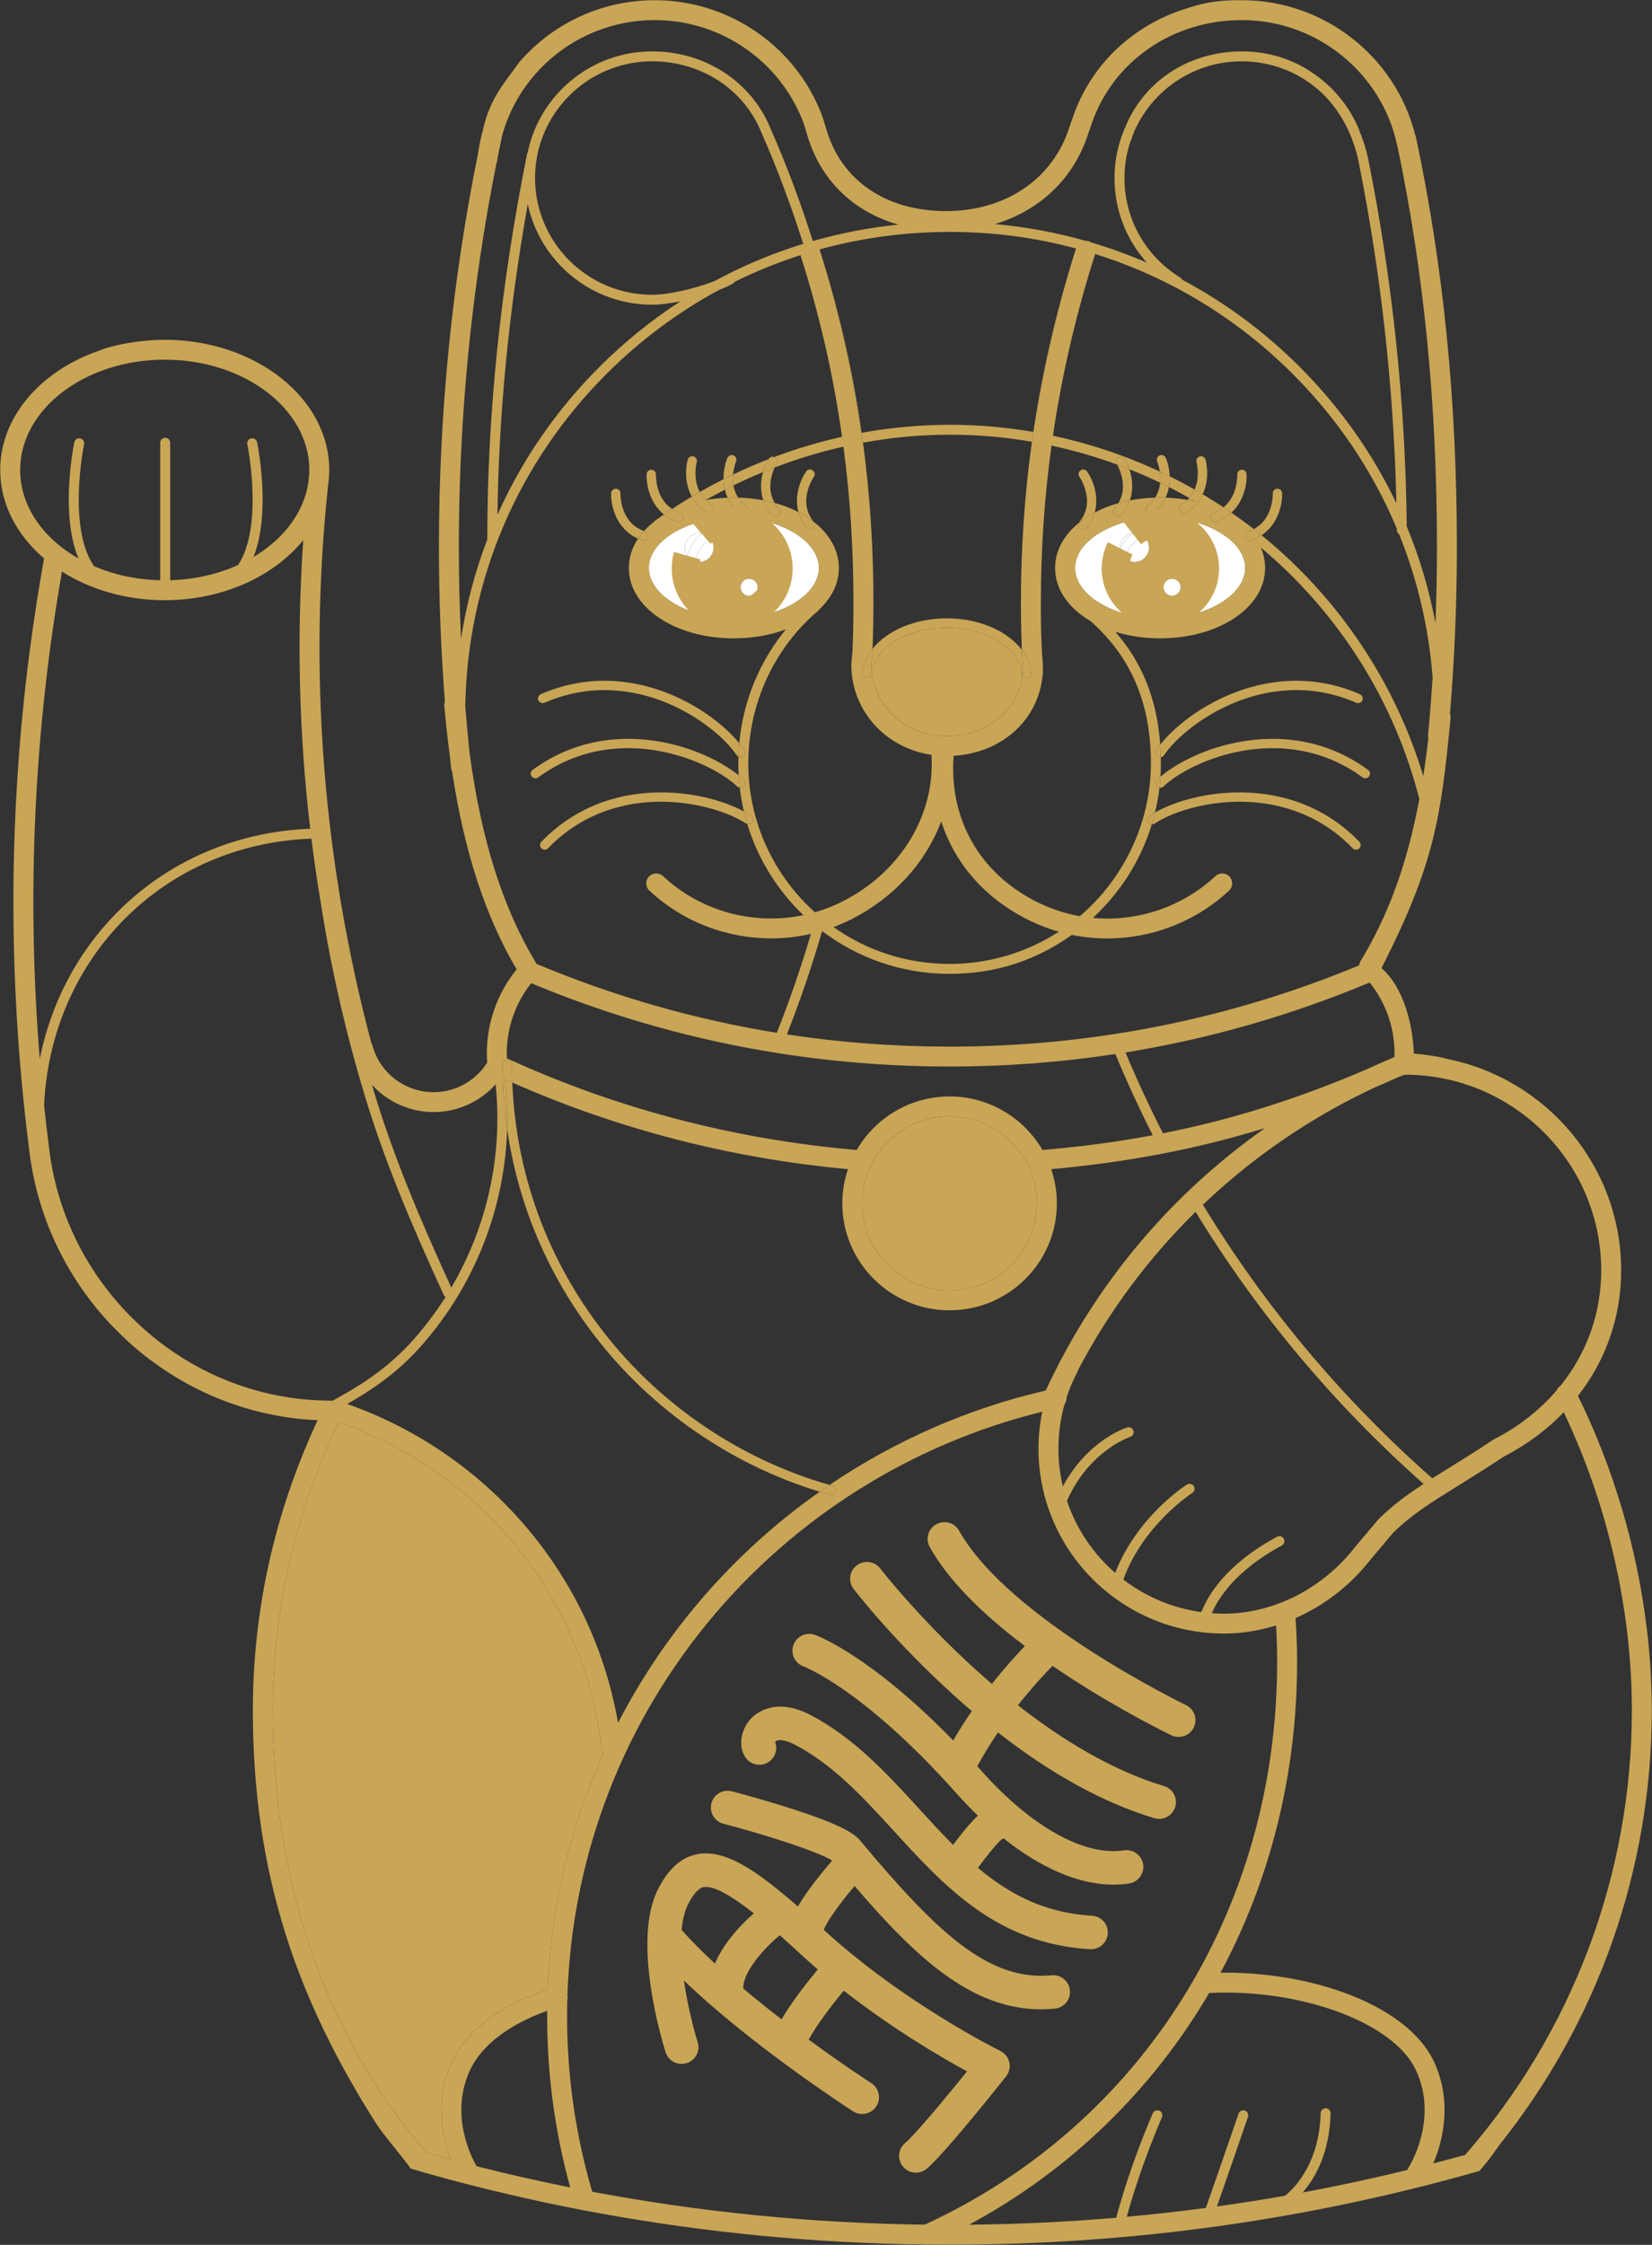 <svg xmlns="http://www.w3.org/2000/svg" width="120" height="163" viewBox="0 0 120 163" fill="none"><rect x="0" y="0" width="120" height="163" fill="#333333" stroke="none"/><g clip-path="url(#clip0_24_1009)"><path d="M74.254 49.159H74.248C74.248 47.181 71.793 45.572 68.775 45.572C65.913 45.572 63.558 47.021 63.324 48.858V48.86C63.638 51.479 65.922 53.45 68.781 53.45C71.64 53.45 73.886 51.651 74.256 49.159H74.254Z" fill="#C9A556"></path><path d="M32.767 156.803C32.094 155.107 31.564 152.377 32.852 149.658C33.914 147.417 36.365 145.584 39.784 144.46C39.98 139.664 40.904 134.968 42.54 130.477C42.914 129.451 43.325 128.442 43.768 127.449C43.767 127.443 43.765 127.438 43.765 127.432C43.317 123.161 41.994 119.176 39.832 115.585C36.365 109.825 30.963 105.454 24.608 103.258C21.429 109.899 19.816 116.941 19.816 124.197C19.816 136.728 23.641 147.787 30.876 156.177C30.911 156.217 30.94 156.261 30.964 156.306C31.564 156.475 32.165 156.642 32.767 156.803Z" fill="#C9A556"></path><path d="M36.69 78.371C36.698 78.444 36.706 78.517 36.713 78.589C36.731 78.752 36.746 78.915 36.76 79.078C36.76 79.079 36.761 79.081 36.761 79.082C36.844 80.048 36.87 81.015 36.84 81.975C37.628 87.46 39.806 92.61 43.256 97.07C47.371 102.392 53.132 106.362 59.541 108.315C59.66 108.23 59.78 108.147 59.899 108.065C60.017 107.983 60.136 107.902 60.256 107.822C60.256 107.82 60.257 107.82 60.258 107.82C53.774 105.969 47.934 102.012 43.794 96.658C39.738 91.413 37.476 85.196 37.213 78.604C37.132 78.569 37.051 78.533 36.971 78.497C36.877 78.455 36.783 78.413 36.69 78.371Z" fill="#C9A556"></path><path d="M36.838 81.963C36.867 81.006 36.842 80.045 36.761 79.082C36.761 79.08 36.76 79.079 36.76 79.078C36.746 78.915 36.731 78.752 36.713 78.589C36.706 78.516 36.698 78.443 36.69 78.371C36.783 78.413 36.877 78.455 36.971 78.497C37.051 78.532 37.132 78.567 37.213 78.603C37.195 78.17 37.187 77.735 37.187 77.299C37.187 77.112 37.035 76.961 36.847 76.961C36.659 76.961 36.507 77.112 36.507 77.299C36.507 78.875 36.619 80.432 36.838 81.963Z" fill="#C9A556"></path><path d="M36.838 81.963L36.84 81.975C36.87 81.015 36.844 80.048 36.761 79.082C36.842 80.045 36.867 81.006 36.838 81.963Z" fill="#C9A556"></path><path d="M37.213 78.603C37.132 78.568 37.051 78.532 36.971 78.497C37.051 78.533 37.132 78.569 37.213 78.604V78.603Z" fill="#C9A556"></path><path d="M38.693 55.901C38.541 56.011 38.509 56.223 38.62 56.373C38.731 56.524 38.943 56.556 39.095 56.445C42.184 54.182 45.443 54.131 47.634 54.487C50.26 54.914 52.504 56.112 53.562 57.111C53.612 57.157 53.672 57.186 53.734 57.197C53.699 56.9 53.673 56.599 53.656 56.296C52.489 55.358 50.389 54.249 47.743 53.819C45.425 53.443 41.972 53.498 38.693 55.901Z" fill="#C9A556"></path><path d="M39.284 50.405C39.112 50.48 39.033 50.68 39.109 50.851C39.184 51.022 39.384 51.1 39.556 51.025C43.07 49.495 46.26 50.161 48.318 50.989C50.785 51.981 52.709 53.642 53.521 54.848C53.552 54.894 53.592 54.929 53.637 54.954C53.647 54.62 53.668 54.287 53.699 53.958C52.744 52.803 50.977 51.328 48.572 50.361C46.394 49.485 43.014 48.781 39.284 50.405Z" fill="#C9A556"></path><path d="M39.321 61.125C39.191 61.26 39.196 61.474 39.331 61.603C39.397 61.666 39.481 61.697 39.566 61.697C39.651 61.697 39.744 61.662 39.811 61.593C42.468 58.838 45.67 58.234 47.89 58.213C50.545 58.188 52.967 58.986 54.18 59.79C54.213 59.812 54.247 59.827 54.283 59.836C54.191 59.534 54.109 59.228 54.036 58.919C52.715 58.21 50.503 57.511 47.883 57.537C45.534 57.559 42.141 58.2 39.321 61.125Z" fill="#C9A556"></path><path d="M44.392 35.811C44.36 36.677 44.74 38.413 46.347 39.112C46.475 38.92 46.62 38.735 46.782 38.557C46.06 38.3 45.554 37.782 45.278 37.016C45.082 36.471 45.07 35.975 45.07 35.86V35.835C45.077 35.649 44.93 35.492 44.743 35.486C44.558 35.478 44.399 35.624 44.392 35.811Z" fill="#C9A556"></path><path d="M46.347 39.112C46.442 39.154 46.541 39.192 46.646 39.226C46.681 39.237 46.716 39.242 46.751 39.242C46.894 39.242 47.028 39.151 47.074 39.009C47.132 38.831 47.034 38.64 46.856 38.582C46.831 38.574 46.806 38.566 46.782 38.557C46.62 38.735 46.475 38.92 46.347 39.112Z" fill="#C9A556"></path><path d="M46.971 34.431C46.935 35.162 47.184 36.518 48.226 37.356C48.423 37.22 48.621 37.086 48.821 36.955C48.369 36.659 48.04 36.221 47.842 35.646C47.628 35.028 47.649 34.474 47.65 34.463C47.658 34.277 47.514 34.119 47.327 34.11C47.139 34.1 46.98 34.244 46.971 34.431Z" fill="#C9A556"></path><path d="M53.307 37.572C49.957 37.572 47.127 39.251 47.127 41.239C47.127 43.227 49.957 44.907 53.307 44.907C56.657 44.907 59.486 43.227 59.486 41.239C59.486 39.251 56.657 37.572 53.307 37.572ZM49.925 40.351C49.808 40.184 49.74 39.979 49.74 39.76C49.74 39.185 50.209 38.717 50.787 38.717C50.845 38.717 50.902 38.722 50.958 38.732C51.554 38.213 52.334 37.899 53.187 37.899C55.06 37.899 56.579 39.412 56.579 41.279C56.579 43.146 55.06 44.658 53.187 44.658C51.314 44.658 49.795 43.145 49.795 41.279C49.795 40.957 49.841 40.646 49.925 40.351Z" fill="white"></path><path d="M47.779 137.216C45.902 140.977 48.092 148.197 48.347 149.007C48.55 149.649 49.236 150.005 49.88 149.803C50.523 149.602 50.881 148.918 50.679 148.277C50.391 147.36 49.944 145.633 49.681 143.808C54.662 148.581 61.629 153.085 61.966 153.301C62.17 153.433 62.4 153.496 62.627 153.496C63.028 153.496 63.421 153.3 63.655 152.939C64.021 152.375 63.858 151.621 63.291 151.256C63.249 151.229 61.293 149.964 58.745 148.098C59.151 147.317 60.172 145.882 61.291 144.542C64.898 147.36 68.399 149.398 70.246 150.402C68.591 152.451 66.439 155.024 65.745 155.606C65.228 156.039 65.161 156.807 65.596 157.322C65.837 157.608 66.183 157.756 66.532 157.756C66.809 157.756 67.088 157.662 67.317 157.47C68.615 156.383 72.629 151.336 73.083 150.763C73.312 150.475 73.397 150.099 73.316 149.74C73.234 149.381 72.994 149.079 72.663 148.917C72.593 148.882 65.631 145.438 59.844 140.129C59.976 139.648 60.935 138.291 62.075 136.94C66.512 142.11 70.549 145.895 75.614 145.895C75.945 145.895 76.281 145.879 76.621 145.846C77.292 145.781 77.784 145.186 77.718 144.516C77.653 143.847 77.056 143.358 76.384 143.423C71.894 143.859 68.18 140.471 62.485 133.645C62.071 133.148 61.12 132.473 57.206 131.235C55.15 130.585 53.248 130.087 53.168 130.066C52.514 129.896 51.847 130.285 51.676 130.935C51.506 131.586 51.896 132.251 52.549 132.422C55.715 133.248 59.443 134.462 60.446 135.092C60.122 135.47 59.675 136.005 59.227 136.586C58.64 137.346 58.236 137.945 57.958 138.43C56.633 137.271 55.586 136.45 54.686 135.861C53.087 134.812 51.812 134.42 50.675 134.627C49.488 134.844 48.541 135.691 47.779 137.216ZM49.511 140.13C49.577 139.429 49.718 138.799 49.967 138.301C50.357 137.52 50.743 137.091 51.114 137.023C51.892 136.88 53.331 137.801 54.757 138.926C54.058 139.537 52.623 140.932 51.934 142.577C51.052 141.761 50.228 140.937 49.511 140.13ZM53.994 144.39C53.932 143.111 55.745 141.239 56.642 140.526C56.645 140.524 56.647 140.522 56.648 140.52C57.208 141.016 57.707 141.477 58.087 141.828C58.521 142.229 58.961 142.619 59.403 142.998C59.083 143.385 58.545 144.049 58.001 144.785C57.447 145.536 57.054 146.135 56.775 146.622C55.861 145.918 54.919 145.167 53.994 144.39Z" fill="#C9A556"></path><path d="M48.821 36.955C48.621 37.086 48.423 37.22 48.226 37.356C48.491 37.568 48.806 37.747 49.181 37.874C49.217 37.886 49.254 37.892 49.29 37.892C49.431 37.892 49.563 37.803 49.612 37.663C49.672 37.486 49.577 37.294 49.399 37.234C49.188 37.162 48.995 37.069 48.821 36.955Z" fill="#C9A556"></path><path d="M49.74 39.76C49.74 39.979 49.808 40.183 49.925 40.351C50.106 39.714 50.471 39.155 50.958 38.732C50.902 38.722 50.845 38.717 50.787 38.717C50.209 38.717 49.74 39.184 49.74 39.76Z" fill="white"></path><path d="M49.925 40.351C49.841 40.646 49.795 40.957 49.795 41.279C49.795 43.145 51.314 44.658 53.187 44.658C55.061 44.658 56.579 43.145 56.579 41.279C56.579 39.413 55.06 37.899 53.187 37.899C52.334 37.899 51.554 38.213 50.958 38.732C51.202 38.771 51.418 38.895 51.573 39.072C52.04 38.719 52.622 38.509 53.254 38.509C54.789 38.509 56.034 39.749 56.034 41.279C56.034 42.809 54.789 44.048 53.254 44.048C51.718 44.048 50.474 42.808 50.474 41.279C50.474 41.105 50.491 40.934 50.521 40.769C50.276 40.705 50.065 40.554 49.925 40.351Z" fill="white"></path><path d="M49.956 33.374C49.788 33.984 49.725 35.096 50.249 36.059C50.442 35.944 50.636 35.831 50.831 35.72C50.678 35.435 50.581 35.111 50.54 34.749C50.525 34.615 50.519 34.486 50.519 34.365C50.519 33.898 50.609 33.557 50.611 33.553C50.66 33.373 50.554 33.188 50.373 33.138C50.192 33.088 50.006 33.194 49.956 33.374Z" fill="#C9A556"></path><path d="M49.925 40.351C50.065 40.554 50.276 40.705 50.521 40.769C50.65 40.08 51.034 39.48 51.573 39.072C51.418 38.895 51.202 38.771 50.958 38.732C50.471 39.155 50.106 39.714 49.925 40.351Z" fill="white"></path><path d="M50.521 40.769C50.491 40.934 50.474 41.105 50.474 41.279C50.474 42.808 51.719 44.048 53.254 44.048C54.788 44.048 56.034 42.808 56.034 41.279C56.034 39.749 54.789 38.508 53.254 38.508C52.622 38.508 52.04 38.718 51.573 39.072C51.735 39.256 51.834 39.497 51.834 39.76C51.834 40.336 51.365 40.803 50.787 40.803C50.695 40.803 50.606 40.791 50.521 40.769ZM53.794 42.641C53.794 42.299 54.071 42.022 54.414 42.022C54.758 42.022 55.036 42.299 55.036 42.641C55.036 42.983 54.758 43.26 54.414 43.26C54.071 43.26 53.794 42.982 53.794 42.641Z" fill="#C9A556"></path><path d="M50.521 40.769C50.606 40.791 50.695 40.803 50.787 40.803C51.365 40.803 51.834 40.336 51.834 39.76C51.834 39.497 51.735 39.256 51.573 39.072C51.034 39.48 50.65 40.08 50.521 40.769Z" fill="white"></path><path d="M50.831 35.72C50.946 35.937 51.094 36.131 51.274 36.3C51.729 36.042 52.189 35.793 52.654 35.555C52.592 35.298 52.563 35.041 52.558 34.792C51.975 35.086 51.398 35.395 50.831 35.72Z" fill="#C9A556"></path><path d="M51.258 36.309L51.274 36.3C51.094 36.131 50.946 35.937 50.831 35.72C50.636 35.831 50.442 35.944 50.249 36.059C50.486 36.495 50.842 36.899 51.361 37.214C51.416 37.247 51.478 37.263 51.537 37.263C51.652 37.263 51.764 37.206 51.828 37.101C51.925 36.941 51.874 36.733 51.714 36.636C51.553 36.538 51.408 36.428 51.279 36.306L51.258 36.309Z" fill="#C9A556"></path><path d="M51.258 36.309L51.279 36.306C51.279 36.306 51.276 36.303 51.274 36.3L51.258 36.309Z" fill="#C9A556"></path><path d="M52.84 33.248C52.685 33.611 52.546 34.173 52.558 34.792C52.788 34.677 53.018 34.564 53.25 34.453C53.299 33.914 53.462 33.519 53.465 33.511C53.538 33.339 53.457 33.141 53.285 33.068C53.112 32.995 52.913 33.076 52.84 33.248Z" fill="#C9A556"></path><path d="M52.558 34.792C52.563 35.041 52.592 35.298 52.654 35.555C52.861 35.449 53.069 35.345 53.278 35.243C53.246 35.066 53.234 34.881 53.237 34.687C53.239 34.606 53.244 34.528 53.25 34.453C53.018 34.563 52.788 34.677 52.558 34.792Z" fill="#C9A556"></path><path d="M52.654 35.555C52.701 35.751 52.767 35.946 52.856 36.137C53.005 36.131 53.156 36.128 53.307 36.128C53.413 36.128 53.517 36.13 53.622 36.133C53.449 35.867 53.334 35.57 53.278 35.243C53.069 35.345 52.861 35.449 52.654 35.555Z" fill="#C9A556"></path><path d="M53.307 36.128C53.156 36.128 53.005 36.131 52.856 36.137C53.038 36.532 53.317 36.91 53.725 37.238C53.788 37.289 53.863 37.313 53.938 37.313C54.037 37.313 54.135 37.27 54.203 37.188C54.32 37.042 54.297 36.829 54.152 36.712C53.938 36.539 53.761 36.346 53.622 36.133C53.517 36.13 53.413 36.128 53.307 36.128Z" fill="#C9A556"></path><path d="M53.237 34.687C53.234 34.881 53.246 35.066 53.278 35.243C53.982 34.899 54.697 34.577 55.422 34.28C55.526 33.901 55.674 33.577 55.817 33.343C54.949 33.681 54.092 34.051 53.25 34.453C53.244 34.528 53.239 34.606 53.237 34.687Z" fill="#C9A556"></path><path d="M53.637 54.954C53.688 54.983 53.745 54.998 53.803 54.998C53.869 54.998 53.934 54.979 53.992 54.941C54.148 54.837 54.19 54.627 54.085 54.471C53.977 54.31 53.847 54.137 53.699 53.958C53.668 54.287 53.647 54.62 53.637 54.954Z" fill="#C9A556"></path><path d="M53.656 56.296C53.673 56.599 53.699 56.9 53.734 57.197C53.754 57.201 53.775 57.203 53.795 57.203C53.885 57.203 53.975 57.168 54.042 57.097C54.17 56.962 54.165 56.748 54.029 56.62C53.918 56.515 53.794 56.407 53.656 56.296Z" fill="#C9A556"></path><path d="M54.414 42.022C54.071 42.022 53.794 42.299 53.794 42.641C53.794 42.983 54.071 43.26 54.414 43.26C54.758 43.26 55.036 42.982 55.036 42.641C55.036 42.299 54.758 42.022 54.414 42.022Z" fill="white"></path><path d="M54.511 124.831C53.78 125.644 53.626 126.837 54.151 127.606C54.531 128.162 55.291 128.305 55.849 127.927C56.325 127.603 56.5 127.005 56.305 126.491C56.323 126.461 56.355 126.424 56.408 126.398C56.608 126.299 57.076 126.328 57.793 126.708C60.558 128.17 62.691 130.501 64.951 132.97C68.626 136.987 72.427 141.141 79.179 141.531C79.203 141.532 79.226 141.532 79.25 141.532C79.893 141.532 80.431 141.032 80.469 140.385C80.508 139.714 79.993 139.138 79.32 139.099C75.867 138.9 73.296 137.52 71.036 135.623C71.7 134.729 72.433 133.823 72.728 133.582C72.788 133.553 72.845 133.519 72.898 133.482C75.645 135.67 78.405 136.844 80.879 136.844C81.266 136.844 81.647 136.815 82.019 136.757C82.686 136.653 83.142 136.029 83.037 135.365C82.932 134.701 82.306 134.247 81.64 134.351C78.776 134.799 74.909 132.643 71.294 128.586C71.192 128.471 71.091 128.358 70.99 128.246C71.459 127.38 71.971 126.556 72.491 125.794C76.377 128.827 80.181 130.914 83.844 132.014C83.962 132.05 84.081 132.067 84.197 132.067C84.722 132.067 85.207 131.727 85.367 131.2C85.561 130.556 85.195 129.877 84.55 129.683C80.738 128.538 77.086 126.278 73.942 123.818C75.046 122.421 76.015 121.403 76.453 120.959C76.916 121.275 77.395 121.593 77.889 121.912C81.682 124.359 84.948 125.931 85.085 125.997C85.256 126.079 85.436 126.118 85.614 126.118C86.069 126.118 86.505 125.863 86.716 125.428C87.008 124.822 86.752 124.094 86.144 123.803C86.016 123.741 73.285 117.58 69.669 111.146C69.34 110.558 68.595 110.35 68.007 110.678C67.417 111.006 67.207 111.748 67.537 112.335C68.824 114.625 71.141 117.033 74.446 119.52C73.903 120.082 73.029 121.032 72.051 122.268C67.231 118.131 64 113.964 63.945 113.892C63.535 113.358 62.768 113.256 62.232 113.664C61.696 114.072 61.593 114.836 62.003 115.37C62.106 115.504 64.56 118.688 68.466 122.341C69.177 123.005 69.885 123.638 70.592 124.241C70.132 124.908 69.675 125.624 69.24 126.376C63.227 120.198 59.375 118.771 59.197 118.707C58.562 118.48 57.862 118.809 57.634 119.442C57.407 120.073 57.735 120.768 58.366 120.997C58.4 121.01 59.489 121.428 61.372 122.746C63.133 123.979 65.968 126.273 69.467 130.202C69.984 130.783 70.507 131.327 71.033 131.837C70.641 132.196 70.072 132.826 69.231 133.955C68.394 133.118 67.581 132.23 66.756 131.329C64.456 128.816 62.078 126.217 58.939 124.557C56.309 123.166 54.885 124.415 54.511 124.831Z" fill="#C9A556"></path><path d="M54.036 58.919C54.109 59.228 54.191 59.534 54.283 59.835C54.419 59.871 54.569 59.819 54.651 59.696C54.755 59.54 54.713 59.33 54.556 59.227C54.403 59.125 54.229 59.022 54.036 58.919Z" fill="#C9A556"></path><path d="M55.422 34.28C55.256 34.877 55.2 35.607 55.446 36.324C55.729 36.378 56.006 36.442 56.274 36.516C55.979 36.015 55.888 35.441 56.001 34.803C56.064 34.448 56.179 34.145 56.271 33.943C55.986 34.051 55.703 34.163 55.422 34.28Z" fill="#C9A556"></path><path d="M55.817 33.343C55.674 33.577 55.526 33.901 55.422 34.28C55.703 34.163 55.986 34.051 56.271 33.943C56.346 33.779 56.405 33.681 56.408 33.675C56.507 33.517 56.458 33.309 56.298 33.21C56.28 33.199 56.26 33.189 56.24 33.182C56.099 33.234 55.958 33.288 55.817 33.343Z" fill="#C9A556"></path><path d="M55.831 33.319C55.827 33.327 55.821 33.335 55.817 33.343C55.958 33.288 56.099 33.234 56.24 33.182C56.092 33.124 55.919 33.179 55.831 33.319Z" fill="#C9A556"></path><path d="M55.446 36.324C55.571 36.692 55.776 37.056 56.087 37.398C56.154 37.472 56.246 37.509 56.339 37.509C56.42 37.509 56.502 37.48 56.567 37.421C56.705 37.296 56.717 37.081 56.59 36.944C56.467 36.808 56.361 36.665 56.274 36.516C56.006 36.442 55.729 36.378 55.446 36.324Z" fill="#C9A556"></path><path d="M58.561 34.232C58.159 34.8 57.673 35.982 57.995 37.181C58.397 37.387 58.765 37.62 59.096 37.877C58.604 37.259 58.452 36.535 58.645 35.722C58.721 35.403 58.838 35.128 58.937 34.933C59.035 34.738 59.115 34.623 59.117 34.62C59.224 34.468 59.187 34.257 59.034 34.15C58.88 34.042 58.669 34.079 58.561 34.232Z" fill="#C9A556"></path><path d="M57.995 37.18C58.097 37.565 58.283 37.951 58.582 38.319C58.649 38.401 58.747 38.444 58.846 38.444C58.922 38.444 58.997 38.42 59.059 38.369C59.205 38.252 59.228 38.039 59.11 37.894C59.106 37.889 59.101 37.883 59.098 37.877C59.098 37.877 59.097 37.877 59.096 37.877C58.765 37.62 58.397 37.387 57.995 37.18Z" fill="#C9A556"></path><path d="M59.541 108.315C59.541 108.315 59.542 108.315 59.542 108.315C59.661 108.232 59.78 108.148 59.899 108.065C59.78 108.147 59.66 108.23 59.541 108.315Z" fill="#C9A556"></path><path d="M59.899 108.065C59.78 108.148 59.661 108.232 59.542 108.315C59.792 108.391 60.042 108.465 60.294 108.535C60.324 108.543 60.355 108.547 60.385 108.547C60.534 108.547 60.671 108.449 60.712 108.3C60.762 108.12 60.657 107.933 60.476 107.883C60.403 107.863 60.331 107.841 60.258 107.82C60.257 107.82 60.256 107.82 60.256 107.822C60.136 107.902 60.017 107.984 59.899 108.065Z" fill="#C9A556"></path><path d="M59.899 108.065C60.017 107.984 60.136 107.902 60.256 107.822C60.136 107.902 60.017 107.983 59.899 108.065Z" fill="#C9A556"></path><path d="M62.689 32.141C64.767 31.76 66.874 31.564 68.977 31.564C71.081 31.564 72.985 31.738 74.948 32.075C74.983 31.84 75.02 31.602 75.058 31.362C73.059 31.018 71.025 30.842 68.977 30.842C66.93 30.842 64.699 31.04 62.587 31.425C61.969 27.088 61.016 22.86 59.712 18.679C61.023 22.92 62.059 27.875 62.677 32.213C62.684 32.211 62.691 32.21 62.697 32.209C62.805 33.017 62.9 33.83 62.985 34.646C62.898 33.807 62.8 32.972 62.689 32.141Z" fill="#C9A556"></path><path d="M63.162 36.584C63.11 35.935 63.051 35.289 62.985 34.646C63.05 35.289 63.11 35.935 63.162 36.584Z" fill="#C9A556"></path><path d="M63.164 36.614C63.19 36.944 63.215 37.274 63.238 37.605C63.215 37.274 63.191 36.944 63.164 36.614Z" fill="#C9A556"></path><path d="M63.381 47.113C62.899 47.72 62.624 48.417 62.624 49.159H63.303C63.303 49.058 63.311 48.959 63.324 48.86C63.318 48.815 63.313 48.769 63.309 48.723C63.308 48.718 63.308 48.712 63.308 48.707C63.303 48.661 63.299 48.615 63.297 48.569C63.297 48.569 63.297 48.567 63.297 48.567C63.294 48.52 63.291 48.474 63.29 48.427C63.289 48.425 63.289 48.422 63.289 48.419C63.288 48.37 63.287 48.32 63.286 48.271L63.371 47.362C63.372 47.35 63.373 47.337 63.373 47.325C63.376 47.254 63.379 47.184 63.381 47.113Z" fill="#C9A556"></path><path d="M63.297 48.567C63.294 48.52 63.292 48.474 63.29 48.427C63.291 48.474 63.294 48.521 63.297 48.567Z" fill="#C9A556"></path><path d="M63.308 48.707C63.303 48.661 63.3 48.615 63.297 48.569C63.299 48.615 63.303 48.661 63.308 48.707Z" fill="#C9A556"></path><path d="M63.324 48.858C63.319 48.813 63.313 48.769 63.309 48.723C63.313 48.769 63.318 48.815 63.324 48.86V48.858Z" fill="#C9A556"></path><path d="M63.34 39.375C63.312 38.783 63.278 38.193 63.238 37.605C63.278 38.193 63.312 38.782 63.34 39.375Z" fill="#C9A556"></path><path d="M63.34 39.375C63.352 39.617 63.363 39.859 63.372 40.102C63.363 39.859 63.352 39.617 63.34 39.375Z" fill="#C9A556"></path><path d="M71.458 45.324C71.704 45.407 71.942 45.501 72.169 45.606C71.942 45.501 71.705 45.407 71.458 45.324Z" fill="#C9A556"></path><path d="M72.181 45.612C72.237 45.637 72.29 45.663 72.344 45.69C72.291 45.663 72.237 45.637 72.181 45.612Z" fill="#C9A556"></path><path d="M72.753 45.911C72.847 45.966 72.939 46.023 73.028 46.083C72.939 46.023 72.847 45.966 72.753 45.911Z" fill="#C9A556"></path><path d="M73.084 46.121C73.124 46.148 73.163 46.175 73.201 46.203C73.163 46.175 73.124 46.147 73.084 46.121Z" fill="#C9A556"></path><path d="M73.203 46.204C73.274 46.256 73.343 46.308 73.41 46.361C73.343 46.307 73.274 46.255 73.203 46.204Z" fill="#C9A556"></path><path d="M73.911 46.817C73.949 46.856 73.985 46.896 74.021 46.937C73.986 46.896 73.949 46.857 73.911 46.817Z" fill="#C9A556"></path><path d="M74.163 44.701C74.172 45.529 74.193 46.359 74.226 47.187C74.226 47.187 74.226 47.188 74.227 47.188C74.195 46.36 74.173 45.53 74.163 44.701Z" fill="#C9A556"></path><path d="M68.775 44.897C66.453 44.897 64.427 45.793 63.381 47.113C63.379 47.184 63.376 47.254 63.373 47.325C63.373 47.337 63.372 47.35 63.371 47.363L63.286 48.271C63.286 48.321 63.288 48.37 63.289 48.419C63.289 48.422 63.289 48.425 63.29 48.427C63.292 48.474 63.294 48.52 63.297 48.567C63.297 48.567 63.297 48.569 63.297 48.569C63.3 48.615 63.303 48.661 63.308 48.707C63.308 48.712 63.308 48.718 63.309 48.723C63.313 48.769 63.319 48.813 63.324 48.858C63.558 47.021 65.913 45.572 68.775 45.572C71.793 45.572 74.248 47.181 74.248 49.159H74.254C74.275 49.022 74.291 48.884 74.3 48.743C74.293 48.611 74.285 48.478 74.278 48.346C74.258 47.96 74.241 47.574 74.226 47.187C74.161 47.102 74.093 47.018 74.021 46.937C73.985 46.897 73.949 46.856 73.911 46.817C73.758 46.657 73.591 46.505 73.41 46.361C73.343 46.308 73.274 46.256 73.203 46.204C73.203 46.204 73.202 46.203 73.201 46.203C73.163 46.175 73.124 46.148 73.084 46.121C73.066 46.108 73.047 46.095 73.028 46.083C72.939 46.023 72.847 45.966 72.753 45.91C72.622 45.833 72.485 45.76 72.344 45.69C72.29 45.663 72.237 45.637 72.181 45.612C72.177 45.61 72.173 45.608 72.169 45.606C71.942 45.501 71.704 45.407 71.458 45.323C70.647 45.05 69.737 44.897 68.775 44.897Z" fill="#C9A556"></path><path d="M74.226 47.187C74.241 47.574 74.258 47.96 74.278 48.346C74.259 47.961 74.242 47.574 74.227 47.188C74.226 47.188 74.226 47.187 74.226 47.187Z" fill="#C9A556"></path><path d="M74.926 49.159C74.926 48.448 74.673 47.778 74.227 47.188C74.242 47.574 74.259 47.961 74.278 48.346C74.285 48.478 74.293 48.611 74.3 48.743C74.291 48.884 74.277 49.023 74.255 49.159H74.926Z" fill="#C9A556"></path><path d="M74.254 49.159H74.256C74.277 49.023 74.291 48.884 74.3 48.743C74.291 48.884 74.275 49.022 74.254 49.159Z" fill="#C9A556"></path><path d="M75.129 30.915C75.78 26.929 76.783 22.489 77.985 18.602C76.711 22.692 75.764 26.779 75.129 30.915Z" fill="#C9A556"></path><path d="M78.49 34.15C78.336 34.257 78.299 34.468 78.407 34.62C78.409 34.623 78.489 34.738 78.587 34.933C78.686 35.128 78.803 35.403 78.879 35.722C79.074 36.542 78.916 37.273 78.413 37.894C78.395 37.916 78.38 37.94 78.369 37.965C78.71 37.687 79.097 37.434 79.52 37.212C79.858 36.003 79.368 34.806 78.963 34.232C78.855 34.079 78.643 34.042 78.49 34.15Z" fill="#C9A556"></path><path d="M79.52 37.211C79.097 37.434 78.71 37.687 78.369 37.965C78.305 38.102 78.341 38.27 78.464 38.369C78.527 38.42 78.602 38.444 78.677 38.444C78.776 38.444 78.874 38.401 78.942 38.319C79.232 37.961 79.416 37.586 79.52 37.211Z" fill="#C9A556"></path><path d="M84.269 37.572C80.919 37.572 78.089 39.251 78.089 41.239C78.089 43.227 80.919 44.907 84.269 44.907C87.619 44.907 90.449 43.227 90.449 41.239C90.449 39.251 87.619 37.572 84.269 37.572ZM81.025 41.279C81.025 40.753 81.15 40.257 81.372 39.817C81.371 39.798 81.371 39.779 81.371 39.76C81.371 39.237 81.758 38.803 82.262 38.729C82.819 38.289 83.524 38.026 84.289 38.026C86.091 38.026 87.553 39.482 87.553 41.279C87.553 43.075 86.091 44.53 84.289 44.53C82.487 44.53 81.025 43.075 81.025 41.279Z" fill="white"></path><path d="M80.934 36.944C80.807 37.082 80.818 37.296 80.957 37.421C81.022 37.48 81.103 37.509 81.185 37.509C81.277 37.509 81.37 37.472 81.436 37.398C81.744 37.06 81.948 36.699 82.075 36.335C81.788 36.39 81.51 36.457 81.24 36.534C81.154 36.676 81.052 36.813 80.934 36.944Z" fill="#C9A556"></path><path d="M81.225 33.21C81.066 33.308 81.017 33.517 81.115 33.675C81.117 33.677 81.129 33.697 81.148 33.732C81.447 33.842 81.744 33.955 82.039 34.073C81.938 33.77 81.813 33.512 81.692 33.319C81.652 33.254 81.594 33.208 81.528 33.182C81.431 33.145 81.319 33.152 81.225 33.21Z" fill="#C9A556"></path><path d="M81.148 33.732C81.228 33.878 81.431 34.285 81.523 34.803C81.638 35.449 81.542 36.029 81.24 36.534C81.51 36.457 81.788 36.39 82.075 36.335C82.354 35.529 82.251 34.706 82.039 34.073C81.744 33.955 81.447 33.842 81.148 33.732Z" fill="#C9A556"></path><path d="M81.372 39.817C81.15 40.257 81.025 40.753 81.025 41.279C81.025 43.075 82.487 44.53 84.289 44.53C86.091 44.53 87.553 43.075 87.553 41.279C87.553 39.483 86.091 38.026 84.289 38.026C83.524 38.026 82.819 38.289 82.262 38.729C82.313 38.721 82.365 38.717 82.417 38.717C82.646 38.717 82.858 38.791 83.029 38.914C83.405 38.716 83.834 38.603 84.289 38.603C85.772 38.603 86.974 39.801 86.974 41.279C86.974 42.757 85.772 43.954 84.289 43.954C82.806 43.954 81.604 42.756 81.604 41.279C81.604 41.019 81.641 40.767 81.711 40.53C81.515 40.35 81.388 40.099 81.372 39.817Z" fill="white"></path><path d="M81.372 39.817C81.587 39.393 81.892 39.022 82.262 38.729C81.758 38.803 81.371 39.237 81.371 39.76C81.371 39.779 81.371 39.798 81.372 39.817Z" fill="white"></path><path d="M82.262 38.729C81.892 39.022 81.587 39.393 81.372 39.817C81.388 40.099 81.515 40.35 81.711 40.53C81.914 39.831 82.397 39.251 83.029 38.914C82.858 38.79 82.646 38.717 82.417 38.717C82.365 38.717 82.313 38.721 82.262 38.729Z" fill="white"></path><path d="M81.692 33.319C81.813 33.512 81.938 33.77 82.039 34.073C82.795 34.373 83.54 34.7 84.272 35.052C84.284 34.934 84.289 34.813 84.287 34.687C84.284 34.528 84.269 34.378 84.248 34.241C83.365 33.828 82.467 33.452 81.553 33.112L81.528 33.182C81.594 33.208 81.652 33.254 81.692 33.319Z" fill="#C9A556"></path><path d="M81.711 40.53C81.641 40.767 81.604 41.019 81.604 41.279C81.604 42.756 82.806 43.954 84.289 43.954C85.772 43.954 86.974 42.756 86.974 41.279C86.974 39.802 85.772 38.603 84.289 38.603C83.834 38.603 83.405 38.716 83.029 38.914C83.293 39.104 83.464 39.412 83.464 39.76C83.464 40.336 82.996 40.803 82.417 40.803C82.145 40.803 81.897 40.699 81.711 40.53ZM84.517 42.641C84.517 42.299 84.795 42.022 85.138 42.022C85.482 42.022 85.76 42.299 85.76 42.641C85.76 42.983 85.482 43.26 85.138 43.26C84.795 43.26 84.517 42.982 84.517 42.641Z" fill="#C9A556"></path><path d="M83.029 38.915C82.397 39.251 81.914 39.831 81.711 40.53C81.897 40.699 82.145 40.803 82.417 40.803C82.996 40.803 83.464 40.336 83.464 39.76C83.464 39.412 83.293 39.104 83.029 38.915Z" fill="white"></path><path d="M83.372 36.712C83.226 36.829 83.203 37.042 83.321 37.188C83.388 37.27 83.486 37.313 83.585 37.313C83.66 37.313 83.736 37.289 83.798 37.238C84.207 36.91 84.486 36.531 84.669 36.135C84.537 36.131 84.403 36.128 84.269 36.128C84.146 36.128 84.023 36.13 83.901 36.134C83.762 36.348 83.586 36.54 83.372 36.712Z" fill="#C9A556"></path><path d="M83.511 59.227C83.355 59.33 83.312 59.54 83.416 59.696C83.476 59.785 83.57 59.837 83.669 59.845C83.755 59.563 83.833 59.278 83.902 58.989C83.76 59.069 83.629 59.149 83.511 59.227Z" fill="#C9A556"></path><path d="M83.669 59.845C83.743 59.852 83.82 59.834 83.886 59.79C85.1 58.986 87.515 58.187 90.177 58.213C92.396 58.234 95.599 58.838 98.256 61.593C98.323 61.662 98.412 61.697 98.501 61.697C98.585 61.697 98.67 61.666 98.736 61.603C98.871 61.474 98.875 61.259 98.746 61.125C95.925 58.2 92.533 57.559 90.184 57.536C87.478 57.511 85.206 58.257 83.902 58.989C83.833 59.278 83.755 59.563 83.669 59.845Z" fill="#C9A556"></path><path d="M83.982 54.471C83.878 54.627 83.919 54.837 84.075 54.941C84.133 54.979 84.198 54.998 84.264 54.998C84.283 54.998 84.302 54.996 84.32 54.993C84.314 54.68 84.3 54.372 84.278 54.068C84.167 54.209 84.068 54.343 83.982 54.471Z" fill="#C9A556"></path><path d="M84.038 56.62C83.902 56.748 83.896 56.962 84.025 57.097C84.079 57.155 84.149 57.188 84.221 57.199C84.253 56.932 84.277 56.663 84.294 56.393C84.202 56.47 84.117 56.546 84.038 56.62Z" fill="#C9A556"></path><path d="M84.239 33.068C84.067 33.141 83.986 33.339 84.058 33.511C84.061 33.517 84.183 33.813 84.248 34.241C84.488 34.353 84.727 34.468 84.964 34.585C84.946 34.048 84.821 33.57 84.684 33.248C84.611 33.076 84.412 32.995 84.239 33.068Z" fill="#C9A556"></path><path d="M83.901 36.134C84.023 36.13 84.146 36.129 84.269 36.129C84.403 36.129 84.537 36.131 84.669 36.136C84.786 35.883 84.863 35.624 84.909 35.367C84.698 35.26 84.486 35.155 84.272 35.053C84.232 35.457 84.108 35.818 83.901 36.134Z" fill="#C9A556"></path><path d="M84.221 57.199C84.237 57.202 84.254 57.203 84.272 57.203C84.355 57.203 84.439 57.173 84.505 57.111C85.563 56.112 87.807 54.914 90.433 54.487C92.623 54.131 95.883 54.182 98.973 56.445C99.124 56.556 99.336 56.524 99.447 56.373C99.559 56.223 99.526 56.011 99.375 55.901C96.095 53.498 92.643 53.443 90.324 53.819C87.586 54.264 85.432 55.435 84.294 56.393C84.277 56.663 84.253 56.932 84.221 57.199Z" fill="#C9A556"></path><path d="M84.248 34.241C84.269 34.378 84.284 34.528 84.287 34.687C84.289 34.813 84.284 34.934 84.272 35.052C84.486 35.155 84.698 35.259 84.909 35.367C84.958 35.1 84.972 34.836 84.964 34.585C84.727 34.468 84.488 34.353 84.248 34.241Z" fill="#C9A556"></path><path d="M84.278 54.068C84.3 54.372 84.314 54.68 84.32 54.993C84.409 54.978 84.492 54.928 84.546 54.848C85.357 53.642 87.281 51.981 89.749 50.989C91.806 50.161 94.997 49.495 98.511 51.025C98.682 51.1 98.883 51.022 98.958 50.851C99.033 50.68 98.955 50.48 98.783 50.405C95.053 48.781 91.673 49.485 89.495 50.361C87.012 51.36 85.209 52.898 84.278 54.068Z" fill="#C9A556"></path><path d="M85.138 42.022C84.795 42.022 84.517 42.299 84.517 42.641C84.517 42.983 84.795 43.26 85.138 43.26C85.482 43.26 85.76 42.982 85.76 42.641C85.76 42.299 85.482 42.022 85.138 42.022Z" fill="white"></path><path d="M84.964 34.585C84.972 34.836 84.957 35.1 84.909 35.367C85.408 35.618 85.901 35.882 86.387 36.158C86.549 35.977 86.678 35.773 86.776 35.547C86.181 35.209 85.577 34.888 84.964 34.585Z" fill="#C9A556"></path><path d="M86.387 36.158C86.345 36.206 86.3 36.253 86.254 36.297C86.451 36.331 86.644 36.37 86.834 36.415C86.686 36.328 86.537 36.242 86.387 36.158Z" fill="#C9A556"></path><path d="M86.162 37.214C86.75 36.858 87.129 36.386 87.362 35.886C87.167 35.771 86.972 35.658 86.776 35.547C86.678 35.773 86.549 35.977 86.387 36.158C86.537 36.243 86.686 36.328 86.834 36.415C86.644 36.371 86.451 36.331 86.254 36.297C86.123 36.423 85.974 36.536 85.809 36.636C85.649 36.733 85.599 36.941 85.696 37.101C85.76 37.205 85.871 37.263 85.986 37.263C86.046 37.263 86.107 37.247 86.162 37.214Z" fill="#C9A556"></path><path d="M87.15 33.138C86.97 33.188 86.863 33.373 86.913 33.553C86.914 33.557 87.005 33.899 87.005 34.368C87.005 34.487 86.998 34.616 86.984 34.749C86.951 35.04 86.882 35.306 86.776 35.547C86.972 35.658 87.167 35.771 87.362 35.886C87.791 34.965 87.726 33.948 87.568 33.374C87.518 33.194 87.332 33.088 87.15 33.138Z" fill="#C9A556"></path><path d="M88.125 37.234C87.947 37.294 87.852 37.486 87.912 37.663C87.96 37.803 88.092 37.892 88.234 37.892C88.27 37.892 88.307 37.886 88.342 37.874C88.792 37.722 89.156 37.494 89.45 37.224C89.259 37.092 89.066 36.961 88.872 36.833C88.656 37.004 88.406 37.138 88.125 37.234Z" fill="#C9A556"></path><path d="M89.682 35.646C89.509 36.147 89.237 36.544 88.872 36.833C89.066 36.961 89.259 37.092 89.45 37.224C90.364 36.382 90.587 35.125 90.552 34.431C90.543 34.244 90.384 34.1 90.197 34.11C90.009 34.119 89.865 34.277 89.874 34.463C89.875 34.474 89.895 35.028 89.682 35.646Z" fill="#C9A556"></path><path d="M90.668 38.582C90.489 38.64 90.392 38.831 90.45 39.009C90.496 39.151 90.63 39.242 90.772 39.242C90.808 39.242 90.843 39.237 90.878 39.226C91.164 39.133 91.417 39.009 91.638 38.864C91.451 38.712 91.262 38.562 91.072 38.414C91.072 38.413 91.072 38.414 91.072 38.414C90.945 38.48 90.81 38.536 90.668 38.582Z" fill="#C9A556"></path><path d="M92.246 37.016C92.014 37.659 91.62 38.128 91.072 38.414C91.262 38.562 91.451 38.711 91.639 38.864C92.859 38.062 93.16 36.587 93.132 35.811C93.125 35.624 92.966 35.478 92.78 35.486C92.593 35.492 92.447 35.649 92.454 35.835V35.859C92.454 35.971 92.443 36.469 92.246 37.016Z" fill="#C9A556"></path><path d="M68.977 81.056C65.48 81.056 62.634 83.892 62.634 87.377C62.634 90.862 65.48 93.698 68.977 93.698C72.475 93.698 75.321 90.862 75.321 87.377C75.321 83.892 72.475 81.056 68.977 81.056Z" fill="#C9A556"></path><path d="M62.231 83.5C53.329 82.735 44.784 80.496 36.82 76.843C36.814 76.724 36.811 76.606 36.811 76.487C36.811 74.628 37.438 72.839 38.582 71.389C48.217 75.403 58.44 77.439 68.977 77.439C73.043 77.439 77.062 77.135 81.019 76.533C81.846 78.526 82.757 80.503 83.735 82.43C81.163 82.911 78.516 83.262 75.725 83.501C74.376 81.179 71.857 79.613 68.977 79.613C66.097 79.613 63.579 81.179 62.231 83.5ZM36.507 77.299C36.507 77.112 36.659 76.961 36.847 76.961C37.034 76.961 37.187 77.112 37.187 77.299C37.187 77.735 37.195 78.17 37.213 78.603V78.604C44.89 81.995 53.082 84.108 61.597 84.893C61.331 85.674 61.185 86.509 61.185 87.377C61.185 91.658 64.681 95.141 68.977 95.141C73.274 95.141 76.769 91.658 76.769 87.377C76.769 86.509 76.624 85.674 76.359 84.894C81.912 84.389 86.916 83.44 91.897 81.906C84.987 86.761 79.501 93.318 75.961 100.965C70.34 102.26 65.011 104.603 60.258 107.82C60.331 107.841 60.403 107.863 60.476 107.883C60.657 107.933 60.762 108.12 60.712 108.3C60.671 108.449 60.534 108.547 60.385 108.547C60.355 108.547 60.324 108.543 60.294 108.535C60.043 108.465 59.792 108.39 59.542 108.315C59.542 108.315 59.542 108.315 59.541 108.314C56.095 110.74 52.968 113.633 50.271 116.923C48.187 119.468 46.389 122.203 44.896 125.096C44.252 121.436 42.972 117.995 41.075 114.843C37.458 108.834 31.835 104.265 25.218 101.942C26.76 101.07 28.753 99.808 30.572 97.755C34.473 93.353 36.662 87.763 36.84 81.975L36.838 81.963C36.619 80.432 36.507 78.875 36.507 77.299ZM0.015 34.127C0.015 36.602 1.225 38.857 3.199 40.544C2.843 42.526 2.443 45.06 2.109 47.644C0.562 59.766 0.595 72.044 2.218 84.245C2.223 84.277 2.232 84.307 2.24 84.338C2.923 88.763 4.954 92.889 8.05 96.175C8.763 96.901 9.101 97.225 9.377 97.475C13.201 100.918 18.032 102.903 23.072 103.121C19.95 109.816 18.368 116.9 18.368 124.197C18.368 136.333 21.724 145.365 27.312 154.172C27.833 154.994 29.373 156.774 29.831 157.458C35.052 159.01 40.457 160.151 43.503 160.696C51.273 162.113 59.186 162.877 67.204 162.975C67.239 162.981 67.276 162.984 67.313 162.984C67.346 162.984 67.379 162.981 67.412 162.976C67.933 162.982 68.456 162.985 68.978 162.985C82.186 162.985 94.978 161.19 107.463 157.634C107.998 157.014 108.256 156.693 108.915 155.745C116.07 146.804 119.985 135.692 119.985 124.197C119.985 122.532 119.876 120.242 119.627 118.292C118.925 112.445 117.209 106.602 114.621 101.356C116.642 98.777 117.76 95.628 117.76 92.248C117.76 84.669 112.328 78.33 105.139 76.893C104.683 76.749 103.748 76.59 102.7 76.5C102.642 74.519 101.993 71.707 100.351 70.299C104.181 62.758 104.662 59.448 105.367 52.163C105.377 52.051 105.36 51.944 105.323 51.845C105.658 47.837 105.827 43.774 105.827 39.743C105.827 29.11 104.853 19.358 102.848 9.932C102.836 9.875 102.815 9.822 102.791 9.771C101.357 4.088 96.153 0.015 90.223 0.015C89.195 0.015 88.028 0.009 86.223 0.602C84.935 0.995 83.718 1.579 82.61 2.346C80.41 3.869 78.793 5.998 77.933 8.506C77.918 8.547 77.748 9.015 77.693 9.195C76.508 12.977 73.068 15.326 68.717 15.326C64.366 15.326 61.143 13.124 60.038 9.437C59.972 9.217 59.774 8.558 59.774 8.558C59.77 8.545 59.766 8.532 59.76 8.519C57.905 3.432 53.005 0.015 47.569 0.015C43.653 0.015 40.117 1.74 37.729 4.504C36.701 5.95 35.578 7.125 35.079 9.446C34.929 9.984 34.813 10.537 34.733 11.103C32.836 20.461 31.882 30.029 31.882 39.743C31.882 43.473 32.03 47.223 32.317 50.945C32.282 51.041 32.264 51.145 32.274 51.254C32.384 52.498 32.516 53.694 32.671 54.846C32.703 55.151 32.733 55.457 32.767 55.762C32.776 55.845 32.802 55.921 32.836 55.993C33.726 61.852 35.25 66.511 37.529 70.388C36.129 72.112 35.363 74.256 35.363 76.487C35.363 76.711 35.373 76.935 35.389 77.157C34.549 78.485 33.078 79.302 31.496 79.302C29.424 79.302 27.598 77.913 27.056 75.924C27.038 75.859 27.01 75.801 26.977 75.746C23.451 62.454 22.393 48.837 23.83 35.254C23.886 34.883 23.917 34.508 23.917 34.127C23.917 28.914 18.556 24.672 11.966 24.672C10.569 24.672 8.488 24.935 7.148 25.477C2.951 26.946 0.015 30.269 0.015 34.127ZM5.71 40.557C3.135 39.096 1.464 36.757 1.464 34.127C1.464 29.71 6.175 26.116 11.966 26.116C17.758 26.116 22.469 29.71 22.469 34.127C22.469 34.242 22.464 34.358 22.457 34.473C22.456 34.479 22.454 34.486 22.453 34.492C22.431 34.691 22.411 34.89 22.39 35.09C22.047 37.26 20.564 39.165 18.41 40.446C18.853 39.354 19.076 37.956 19.076 36.262C19.076 34.059 18.69 32.189 18.674 32.11C18.633 31.916 18.441 31.79 18.245 31.831C18.049 31.872 17.924 32.063 17.965 32.258C17.978 32.324 19.169 38.178 17.297 41.025C15.84 41.682 14.158 42.079 12.362 42.13V32.148C12.362 31.949 12.2 31.787 12 31.787C11.8 31.787 11.638 31.949 11.638 32.148V42.131C9.897 42.09 8.261 41.725 6.832 41.111C4.876 38.297 6.093 32.324 6.107 32.258C6.148 32.063 6.022 31.872 5.826 31.831C5.631 31.79 5.439 31.916 5.398 32.11C5.382 32.189 4.996 34.059 4.996 36.262C4.996 38.015 5.236 39.449 5.71 40.557ZM2.887 76.888C1.923 65.05 2.462 53.182 4.501 41.502C6.548 42.801 9.143 43.581 11.966 43.581C16.188 43.581 19.902 41.839 22.029 39.217C21.545 46.219 21.714 53.221 22.533 60.174C17.131 60.384 12.164 62.536 8.465 66.289C5.605 69.192 3.694 72.857 2.887 76.888ZM3.584 83.508C3.445 82.423 3.316 81.336 3.202 80.25C3.446 75.097 5.478 70.352 8.982 66.795C12.563 63.161 17.38 61.083 22.62 60.893C22.817 62.488 23.052 64.079 23.318 65.668C24.053 70.331 25.097 74.907 26.456 79.421C27.91 84.254 29.812 88.744 32.219 93.998C32.252 94.07 32.307 94.125 32.373 94.161C31.681 95.253 30.899 96.295 30.028 97.277C27.991 99.577 25.701 100.859 24.145 101.713C24.098 101.703 24.049 101.698 23.999 101.698C18.986 101.698 14.139 99.818 10.349 96.404C6.599 93.026 4.198 88.449 3.586 83.516C3.586 83.513 3.584 83.511 3.584 83.508ZM19.816 124.197C19.816 116.941 21.429 109.899 24.608 103.258C30.963 105.454 36.365 109.826 39.832 115.585C41.994 119.176 43.317 123.162 43.765 127.432C43.765 127.438 43.767 127.443 43.768 127.449C43.325 128.442 42.914 129.451 42.54 130.477C40.904 134.968 39.98 139.664 39.784 144.46C36.365 145.584 33.914 147.417 32.852 149.658C31.564 152.377 32.094 155.107 32.767 156.803C32.165 156.642 31.564 156.475 30.964 156.306C30.94 156.261 30.911 156.217 30.876 156.177C23.641 147.787 19.816 136.729 19.816 124.197ZM27.149 79.214C27.105 79.066 27.063 78.917 27.019 78.769C28.14 79.995 29.751 80.746 31.496 80.746C33.241 80.746 34.866 79.997 36.002 78.735C36.532 83.906 35.384 89.067 32.782 93.488C30.433 88.351 28.573 83.942 27.149 79.214ZM33.487 46.389C33.385 44.173 33.33 41.954 33.33 39.743C33.33 30.289 34.246 20.976 36.06 11.862C36.089 11.797 36.111 11.728 36.12 11.653C36.131 11.552 36.146 11.454 36.16 11.354C36.266 10.83 36.376 10.308 36.488 9.786C37.866 4.928 42.336 1.459 47.569 1.459C52.391 1.459 56.739 4.485 58.392 8.993C58.426 9.104 58.591 9.653 58.65 9.85C59.628 13.114 62.005 15.386 65.259 16.309C63.14 16.525 61.062 16.926 59.042 17.502C58.599 16.1 58.12 14.716 57.606 13.348C57.092 11.981 56.543 10.632 55.959 9.303C54.575 5.918 51.204 3.731 47.372 3.731C42.913 3.731 39.183 6.897 38.326 11.092C38.305 11.127 38.288 11.165 38.28 11.207C36.342 20.895 35.399 30.042 35.397 39.167C34.511 41.489 33.87 43.907 33.487 46.389ZM34.111 54.687C33.994 53.558 33.887 52.425 33.796 51.288C33.953 42.153 37.594 33.588 44.095 27.111C46.527 24.688 49.252 22.666 52.19 21.072C52.6 20.91 52.97 20.74 53.271 20.567C53.323 20.537 53.363 20.496 53.394 20.449C54.93 19.692 56.52 19.049 58.153 18.525C58.157 18.546 58.159 18.566 58.165 18.586C59.539 22.89 60.533 27.243 61.165 31.714C59.495 32.088 57.849 32.579 56.24 33.182C56.26 33.189 56.28 33.199 56.299 33.21C56.458 33.309 56.507 33.517 56.408 33.675C56.405 33.68 56.346 33.779 56.271 33.943C57.901 33.319 59.572 32.813 61.267 32.431C61.755 36.121 61.996 39.895 61.996 43.792C61.996 44.939 61.973 46.101 61.927 47.248L61.84 48.173C61.839 48.194 61.837 48.216 61.837 48.239C61.837 51.604 64.318 54.31 67.659 54.81C67.943 59.155 65.448 63.297 61.207 65.451C60.556 65.781 59.883 66.044 59.197 66.242C56.226 63.573 54.355 59.71 54.355 55.42C54.355 51.129 56.212 47.063 59.449 44.331C59.486 44.301 59.514 44.264 59.535 44.224C60.419 43.389 60.935 42.362 60.935 41.239C60.935 39.941 60.247 38.771 59.098 37.878C59.101 37.883 59.106 37.889 59.11 37.894C59.228 38.039 59.205 38.252 59.059 38.369C58.997 38.42 58.922 38.444 58.846 38.444C58.747 38.444 58.649 38.402 58.582 38.319C58.283 37.951 58.097 37.565 57.995 37.181C57.473 36.911 56.895 36.687 56.274 36.516C56.361 36.665 56.467 36.808 56.59 36.944C56.716 37.082 56.705 37.296 56.567 37.421C56.502 37.48 56.42 37.509 56.339 37.509C56.246 37.509 56.154 37.472 56.087 37.398C55.776 37.056 55.571 36.692 55.446 36.324C54.865 36.215 54.254 36.149 53.622 36.133C53.761 36.347 53.938 36.539 54.152 36.712C54.297 36.829 54.32 37.042 54.203 37.188C54.135 37.27 54.037 37.313 53.938 37.313C53.863 37.313 53.788 37.289 53.725 37.238C53.317 36.91 53.038 36.532 52.856 36.137C52.312 36.158 51.785 36.216 51.279 36.306C51.408 36.428 51.553 36.538 51.714 36.636C51.874 36.733 51.925 36.941 51.828 37.101C51.764 37.206 51.652 37.263 51.537 37.263C51.477 37.263 51.416 37.247 51.361 37.214C50.842 36.899 50.486 36.495 50.249 36.059C49.767 36.347 49.29 36.645 48.821 36.955C48.995 37.069 49.188 37.162 49.399 37.234C49.577 37.294 49.672 37.486 49.612 37.663C49.564 37.803 49.431 37.892 49.29 37.892C49.254 37.892 49.217 37.886 49.181 37.874C48.806 37.747 48.491 37.568 48.226 37.356C48.004 37.509 47.783 37.664 47.564 37.822C47.531 37.845 47.505 37.875 47.482 37.906C47.224 38.109 46.989 38.327 46.782 38.557C46.806 38.566 46.831 38.574 46.856 38.582C47.034 38.64 47.132 38.831 47.074 39.009C47.028 39.151 46.894 39.242 46.751 39.242C46.716 39.242 46.681 39.237 46.646 39.226C46.541 39.192 46.442 39.154 46.347 39.112C45.916 39.757 45.678 40.476 45.678 41.239C45.678 44.105 49.029 46.35 53.307 46.35C54.692 46.35 55.979 46.114 57.088 45.697C55.17 48.025 53.986 50.895 53.699 53.958C53.847 54.137 53.977 54.31 54.085 54.471C54.19 54.627 54.148 54.837 53.992 54.941C53.934 54.979 53.869 54.998 53.803 54.998C53.745 54.998 53.688 54.983 53.637 54.954C53.633 55.109 53.63 55.264 53.63 55.42C53.63 55.714 53.639 56.006 53.656 56.296C53.794 56.407 53.918 56.515 54.029 56.62C54.165 56.748 54.17 56.962 54.042 57.097C53.975 57.168 53.885 57.203 53.795 57.203C53.775 57.203 53.754 57.202 53.734 57.197C53.802 57.782 53.903 58.356 54.036 58.919C54.229 59.022 54.403 59.126 54.556 59.227C54.713 59.33 54.755 59.54 54.651 59.696C54.569 59.819 54.419 59.871 54.283 59.836C55.055 62.383 56.478 64.651 58.358 66.449C54.76 67.198 50.926 66.193 48.163 63.616C47.871 63.343 47.413 63.358 47.139 63.649C46.865 63.94 46.881 64.396 47.172 64.669C49.614 66.946 52.797 68.135 56.011 68.135C56.979 68.135 57.951 68.026 58.906 67.808C58.19 70.233 57.358 72.643 56.428 74.992C50.442 74.022 44.606 72.349 38.976 69.989C36.543 65.976 34.97 61.052 34.111 54.687ZM34.619 157.288C34.248 156.65 32.623 153.521 34.161 150.275C35.004 148.497 36.971 147.001 39.748 146.001C39.747 146.131 39.744 146.26 39.744 146.389C39.744 150.652 40.315 154.827 41.419 158.829C39.14 158.372 36.873 157.859 34.619 157.288ZM36.134 37.379C36.236 29.987 36.961 22.558 38.337 14.812C39.211 18.983 42.93 22.126 47.372 22.126C47.943 22.126 48.665 22.033 49.422 21.879C47.339 23.232 45.382 24.808 43.583 26.6C40.409 29.762 37.903 33.412 36.134 37.379ZM41.192 146.389C41.192 145.981 41.2 145.575 41.21 145.169C41.237 145.069 41.24 144.964 41.22 144.858C41.38 140.092 42.278 135.427 43.901 130.969C45.639 126.202 48.16 121.783 51.394 117.836C57.619 110.239 66.215 104.83 75.706 102.508C75.527 103.388 75.434 104.286 75.434 105.186C75.434 112.589 81.478 118.611 88.906 118.611C90.187 118.611 91.463 118.408 92.692 118.023C92.743 118.91 92.77 119.805 92.77 120.693C92.77 138.628 82.966 154.259 67.172 161.531C58.997 161.428 50.931 160.629 43.018 159.14C41.817 155.051 41.192 150.768 41.192 146.389ZM38.866 12.928C38.866 8.255 42.682 4.452 47.372 4.452C50.908 4.452 54.015 6.463 55.288 9.576C55.29 9.577 55.29 9.578 55.291 9.58C55.292 9.581 55.292 9.583 55.293 9.584C56.448 12.217 57.468 14.931 58.347 17.706C56.105 18.395 53.94 19.304 51.877 20.42C50.474 20.964 48.548 21.404 47.372 21.404C42.682 21.404 38.866 17.602 38.866 12.928ZM47.127 41.239C47.127 39.251 49.957 37.572 53.307 37.572C56.657 37.572 59.486 39.251 59.486 41.239C59.486 43.227 56.657 44.906 53.307 44.906C49.957 44.906 47.127 43.227 47.127 41.239ZM57.16 75.107C58.126 72.654 58.984 70.138 59.718 67.606C62.293 69.554 65.502 70.712 68.977 70.712C72.453 70.712 75.354 69.663 77.864 67.881C77.961 67.901 78.057 67.922 78.154 67.939C78.91 68.075 79.672 68.141 80.429 68.141C83.681 68.141 86.87 66.914 89.276 64.669C89.568 64.396 89.583 63.94 89.31 63.649C89.037 63.358 88.578 63.343 88.286 63.616C85.891 65.849 82.623 66.949 79.382 66.65C81.366 64.824 82.867 62.485 83.669 59.845C83.57 59.837 83.476 59.785 83.416 59.696C83.312 59.54 83.355 59.33 83.511 59.227C83.629 59.149 83.76 59.069 83.902 58.989C84.043 58.405 84.15 57.807 84.221 57.199C84.149 57.189 84.079 57.155 84.025 57.097C83.896 56.962 83.902 56.748 84.038 56.62C84.117 56.546 84.202 56.47 84.294 56.393C84.314 56.071 84.325 55.746 84.325 55.42C84.325 55.276 84.323 55.134 84.32 54.993C84.302 54.996 84.283 54.998 84.264 54.998C84.198 54.998 84.133 54.979 84.075 54.941C83.919 54.837 83.878 54.627 83.982 54.471C84.068 54.343 84.167 54.208 84.278 54.068C84.05 50.815 82.975 48.109 81.02 45.879C82.001 46.181 83.1 46.35 84.269 46.35C88.547 46.35 91.897 44.105 91.897 41.239C91.897 40.721 91.787 40.224 91.582 39.756C97.251 44.496 101.298 50.927 103.099 58.023C102.217 62.738 100.859 66.432 98.83 69.787C98.772 69.883 98.741 69.987 98.731 70.092C89.299 74.009 79.291 75.996 68.977 75.996C64.987 75.996 61.043 75.698 57.16 75.107ZM59.546 18.148C59.542 18.136 59.535 18.125 59.53 18.112C62.568 17.274 65.739 16.841 68.977 16.841C72.215 16.841 75.203 17.251 78.16 18.043C78.1 18.229 78.043 18.416 77.985 18.602C76.783 22.489 75.78 26.929 75.129 30.915C75.107 31.064 75.083 31.213 75.061 31.362H75.058C75.02 31.601 74.983 31.839 74.948 32.075C74.949 32.076 74.951 32.076 74.952 32.076C74.953 32.076 74.955 32.076 74.957 32.077C74.423 35.92 74.158 39.81 74.158 43.792C74.158 44.057 74.16 44.323 74.162 44.588C74.163 44.626 74.163 44.664 74.163 44.701C74.173 45.53 74.195 46.36 74.227 47.188C74.673 47.778 74.926 48.448 74.926 49.159H74.256C73.886 51.651 71.657 53.45 68.781 53.45C65.905 53.45 63.638 51.479 63.324 48.86C63.311 48.959 63.303 49.058 63.303 49.159H62.624C62.624 48.418 62.899 47.721 63.381 47.113C63.382 47.074 63.384 47.036 63.385 46.998C63.404 46.484 63.419 45.968 63.428 45.453C63.428 45.446 63.428 45.44 63.428 45.433C63.434 45.166 63.438 44.898 63.44 44.63C63.443 44.35 63.444 44.07 63.444 43.792C63.444 43.543 63.444 43.294 63.441 43.046C63.441 42.916 63.438 42.785 63.437 42.655C63.436 42.538 63.435 42.422 63.433 42.305C63.43 42.129 63.426 41.954 63.423 41.778C63.421 41.708 63.42 41.637 63.418 41.567C63.413 41.362 63.407 41.157 63.401 40.951C63.4 40.912 63.399 40.872 63.398 40.833C63.39 40.599 63.382 40.366 63.373 40.133C63.372 40.123 63.372 40.113 63.372 40.102C63.362 39.859 63.352 39.617 63.339 39.375C63.311 38.782 63.277 38.193 63.237 37.605C63.214 37.274 63.19 36.944 63.164 36.614C63.163 36.604 63.162 36.594 63.161 36.583C63.109 35.935 63.05 35.289 62.984 34.646C62.9 33.83 62.804 33.017 62.697 32.209C62.69 32.21 62.683 32.211 62.677 32.212C62.059 27.874 61.023 22.92 59.712 18.679C59.656 18.502 59.602 18.325 59.545 18.148H59.546ZM60.544 67.316C60.991 67.148 61.432 66.957 61.864 66.737C64.984 65.152 67.26 62.597 68.37 59.639C69.339 62.659 71.484 65.162 74.584 66.737C75.334 67.118 76.115 67.422 76.917 67.65C74.629 69.129 71.902 69.99 68.977 69.99C65.839 69.99 62.928 68.999 60.544 67.316ZM62.634 87.377C62.634 83.892 65.48 81.056 68.977 81.056C72.475 81.056 75.321 83.892 75.321 87.377C75.321 90.862 72.475 93.698 68.977 93.698C65.479 93.698 62.634 90.862 62.634 87.377ZM75.242 65.451C71.132 63.363 68.921 59.43 69.272 54.877C72.772 54.672 75.414 52.283 75.728 49.069C75.748 48.994 75.76 48.917 75.755 48.836C75.754 48.811 75.753 48.785 75.751 48.76C75.757 48.648 75.76 48.535 75.76 48.421C75.76 48.344 75.716 47.626 75.694 47.557C75.619 46.093 75.607 45.258 75.607 43.792C75.607 39.904 75.864 36.105 76.381 32.353C78.002 32.701 79.595 33.162 81.148 33.733C81.129 33.697 81.117 33.678 81.115 33.675C81.017 33.517 81.066 33.309 81.225 33.21C81.319 33.152 81.431 33.145 81.528 33.182L81.553 33.113C79.904 32.498 78.21 32.005 76.485 31.637C77.137 27.202 78.153 22.828 79.551 18.445C84.893 20.115 89.788 23.053 93.86 27.111C97.157 30.395 99.719 34.219 101.464 38.38C101.464 38.415 101.465 38.45 101.465 38.485C101.466 38.61 101.531 38.719 101.628 38.783C102.964 42.085 103.791 45.594 104.065 49.214C103.973 50.604 103.865 51.989 103.733 53.366C103.725 53.452 103.735 53.535 103.756 53.614C103.646 54.562 103.523 55.473 103.386 56.349C101.35 49.597 97.308 43.516 91.795 38.991C91.743 38.948 91.691 38.906 91.638 38.864C91.417 39.009 91.164 39.133 90.878 39.226C90.843 39.237 90.808 39.242 90.772 39.242C90.63 39.242 90.496 39.151 90.45 39.009C90.392 38.831 90.489 38.64 90.668 38.582C90.81 38.536 90.945 38.48 91.072 38.414C90.542 38.001 90.001 37.605 89.45 37.224C89.156 37.495 88.792 37.722 88.342 37.874C88.307 37.886 88.27 37.892 88.234 37.892C88.092 37.892 87.96 37.803 87.912 37.663C87.852 37.486 87.947 37.294 88.125 37.234C88.406 37.138 88.656 37.005 88.872 36.833C88.376 36.505 87.872 36.189 87.362 35.886C87.129 36.386 86.75 36.858 86.162 37.214C86.107 37.247 86.046 37.263 85.986 37.263C85.871 37.263 85.76 37.205 85.696 37.101C85.599 36.941 85.649 36.733 85.809 36.636C85.974 36.536 86.123 36.423 86.254 36.297C85.746 36.209 85.216 36.153 84.669 36.135C84.486 36.531 84.207 36.91 83.798 37.238C83.736 37.289 83.66 37.313 83.585 37.313C83.486 37.313 83.388 37.27 83.321 37.188C83.203 37.042 83.226 36.829 83.372 36.712C83.586 36.54 83.762 36.348 83.901 36.134C83.267 36.153 82.656 36.222 82.075 36.335C81.948 36.699 81.744 37.06 81.436 37.398C81.37 37.472 81.277 37.509 81.185 37.509C81.103 37.509 81.022 37.48 80.957 37.421C80.818 37.296 80.807 37.082 80.934 36.944C81.052 36.813 81.154 36.676 81.24 36.534C80.618 36.709 80.041 36.938 79.52 37.212C79.416 37.586 79.232 37.961 78.942 38.319C78.874 38.402 78.776 38.444 78.677 38.444C78.602 38.444 78.527 38.42 78.464 38.369C78.341 38.27 78.305 38.102 78.369 37.965C77.285 38.846 76.641 39.983 76.641 41.239C76.641 42.79 77.623 44.158 79.202 45.088C82.159 47.681 83.601 51.07 83.601 55.42C83.601 59.769 81.593 63.848 78.436 66.522C78.428 66.521 78.42 66.52 78.412 66.519C77.314 66.32 76.247 65.961 75.242 65.451ZM81.082 161.028C77.543 161.33 73.981 161.499 70.397 161.534C77.774 157.552 83.724 151.724 87.832 144.708C94.502 144.379 101.217 146.862 102.833 150.275C104.55 153.897 102.327 157.374 102.304 157.407C102.268 157.457 102.242 157.51 102.221 157.564C99.705 158.179 97.173 158.724 94.625 159.198C95.549 158.132 96.578 156.314 96.655 153.449C96.66 153.249 96.502 153.083 96.303 153.078C96.106 153.072 95.936 153.23 95.931 153.429C95.837 156.907 94.223 158.706 93.352 159.429C91.707 159.718 90.055 159.977 88.397 160.208C88.804 159.047 89.627 156.691 90.654 153.705C90.718 153.517 90.618 153.311 90.429 153.247C90.239 153.182 90.033 153.283 89.969 153.471C88.827 156.792 87.936 159.336 87.592 160.316C85.685 160.57 83.771 160.784 81.849 160.958C82.12 159.958 82.94 157.134 84.403 153.731C84.482 153.547 84.397 153.335 84.213 153.257C84.029 153.178 83.816 153.263 83.737 153.446C82.107 157.239 81.263 160.329 81.082 161.028ZM78.853 17.485C76.716 16.879 74.513 16.471 72.267 16.269C75.554 15.29 78.041 12.925 79.075 9.625C79.115 9.499 79.251 9.119 79.3 8.983C80.063 6.759 81.492 4.877 83.436 3.532C85.396 2.176 87.743 1.459 90.223 1.459C95.644 1.459 100.383 5.289 101.49 10.568C101.497 10.598 101.508 10.627 101.518 10.655C103.441 19.851 104.378 29.37 104.379 39.743C104.379 41.573 104.342 43.41 104.272 45.244C103.818 42.83 103.12 40.48 102.186 38.228C102.093 29.376 101.163 20.458 99.42 11.716C99.419 11.712 99.42 11.709 99.419 11.704C99.416 11.689 99.412 11.673 99.409 11.656C99.402 11.624 99.396 11.59 99.389 11.558C99.388 11.549 99.384 11.541 99.382 11.533C99.233 10.831 99.024 10.163 98.761 9.537C98.757 9.51 98.75 9.484 98.74 9.458C98.07 7.82 96.97 6.455 95.6 5.468C94.169 4.418 92.441 3.802 90.553 3.738C90.506 3.736 90.459 3.736 90.413 3.735C90.349 3.733 90.286 3.731 90.223 3.731H90.188C90.157 3.731 90.126 3.732 90.094 3.733C89.99 3.734 89.886 3.736 89.782 3.74C89.725 3.743 89.667 3.747 89.61 3.75C89.501 3.757 89.394 3.765 89.287 3.775C89.266 3.777 89.245 3.778 89.225 3.78C85.803 4.117 82.976 6.177 81.722 9.267C81.231 10.39 80.957 11.627 80.957 12.928C80.957 15.245 81.81 17.413 83.315 19.076C81.998 18.504 80.646 18.012 79.266 17.603C79.211 17.568 79.153 17.536 79.088 17.515C79.01 17.491 78.931 17.483 78.853 17.485ZM77.204 107.931C76.996 107.048 76.883 106.131 76.883 105.186C76.883 104.096 77.033 103.01 77.325 101.965C77.432 101.828 77.488 101.655 77.475 101.473C77.685 100.826 77.95 100.198 78.268 99.597C78.295 99.548 78.313 99.496 78.327 99.444C80.563 95.198 83.437 91.34 86.845 87.989C91.34 95.349 96.909 101.991 103.41 107.749C102.186 108.545 101.155 109.3 100.14 110.305C100.125 110.32 100.11 110.336 100.096 110.353L98.409 112.355C98.404 112.361 98.399 112.368 98.394 112.375C96.038 115.375 92.491 117.167 88.906 117.167C88.609 117.167 88.317 117.153 88.025 117.131C88.5 116.032 89.777 114.016 93.108 112.217C93.283 112.122 93.349 111.903 93.253 111.727C93.158 111.553 92.939 111.487 92.763 111.582C89.034 113.596 87.721 115.871 87.268 117.053C85.155 116.765 83.216 115.928 81.599 114.691C83.052 110.689 86.571 108.427 86.607 108.403C86.776 108.296 86.826 108.074 86.719 107.906C86.612 107.737 86.388 107.687 86.219 107.794C86.064 107.892 82.586 110.132 81.008 114.208C79.412 112.819 78.187 111.019 77.502 108.974C79.124 105.317 82.062 104.345 82.093 104.335C82.283 104.275 82.389 104.073 82.329 103.883C82.268 103.693 82.065 103.587 81.876 103.647C81.745 103.688 78.996 104.584 77.204 107.931ZM78.089 41.239C78.089 39.251 80.919 37.572 84.269 37.572C87.619 37.572 90.449 39.251 90.449 41.239C90.449 43.227 87.619 44.906 84.269 44.906C80.919 44.906 78.089 43.227 78.089 41.239ZM81.681 12.928C81.681 11.996 81.836 11.098 82.116 10.258C82.139 10.228 82.158 10.194 82.17 10.155C82.237 9.946 82.311 9.742 82.392 9.542C83.593 6.808 86.2 4.822 89.297 4.499C89.319 4.497 89.342 4.495 89.364 4.493C89.459 4.483 89.554 4.477 89.651 4.471C89.706 4.467 89.762 4.464 89.819 4.462C89.91 4.457 90.002 4.456 90.095 4.455C90.132 4.455 90.168 4.453 90.205 4.453C90.29 4.453 90.376 4.455 90.46 4.457C90.479 4.458 90.498 4.458 90.517 4.458C92.558 4.536 94.45 5.328 95.903 6.641C95.927 6.663 95.953 6.686 95.977 6.71C96.008 6.738 96.038 6.766 96.067 6.794C97.392 8.087 98.298 9.807 98.699 11.796C100.329 19.958 101.247 28.271 101.433 36.542C99.693 32.898 97.321 29.538 94.372 26.6C91.822 24.058 88.954 21.947 85.86 20.3C85.831 20.237 85.784 20.182 85.721 20.143C83.192 18.584 81.681 15.887 81.681 12.928ZM84.475 82.287C83.497 80.371 82.584 78.403 81.755 76.418C87.836 75.432 93.769 73.735 99.492 71.34C100.661 72.799 101.298 74.599 101.298 76.487C101.298 76.574 101.294 76.66 101.291 76.747C101.171 76.802 101.052 76.858 100.933 76.911C100.387 77.139 99.846 77.377 99.31 77.626C94.284 79.784 89.513 81.291 84.475 82.287ZM97.607 144.676C94.884 143.693 91.741 143.193 88.658 143.238C92.252 136.54 94.219 128.847 94.219 120.693C94.219 119.627 94.18 118.553 94.108 117.492C96.182 116.578 98.062 115.136 99.527 113.274L101.184 111.306C102.532 109.978 103.97 109.085 105.958 107.851C106.907 107.262 107.982 106.595 109.228 105.768C110.904 104.902 112.369 103.811 113.589 102.544C116.784 109.237 118.537 116.88 118.537 124.197C118.537 136.07 114.237 147.521 106.427 156.464C105.657 156.679 104.884 156.885 104.11 157.086C104.833 155.422 105.506 152.534 104.143 149.658C103.176 147.616 100.854 145.847 97.607 144.676ZM87.379 87.474C89.413 85.537 91.629 83.776 94.009 82.218C95.9 80.979 97.87 79.886 99.901 78.944C100.434 78.716 100.97 78.479 101.508 78.236C101.621 78.189 101.734 78.144 101.847 78.097C101.933 78.07 102.021 78.033 102.299 78.034C110.049 78.171 116.311 84.494 116.311 92.248C116.311 95.356 115.259 98.251 113.362 100.61C113.226 100.695 113.126 100.818 113.071 100.96C111.855 102.375 110.324 103.583 108.525 104.506C108.513 104.513 108.502 104.521 108.49 104.528C108.479 104.535 108.466 104.539 108.455 104.547C107.214 105.371 106.14 106.038 105.192 106.626C104.788 106.877 104.407 107.114 104.042 107.344C97.488 101.567 91.886 94.885 87.379 87.474Z" fill="#C9A556"></path><path d="M81.372 39.817C81.15 40.257 81.025 40.753 81.025 41.279C81.025 43.075 82.487 44.53 84.289 44.53C86.091 44.53 87.553 43.075 87.553 41.279C87.553 39.483 86.091 38.026 84.289 38.026C83.524 38.026 82.819 38.289 82.262 38.729" stroke="#C9A556" stroke-width="2" stroke-miterlimit="10"></path><path d="M49.925 40.351C49.841 40.646 49.795 40.957 49.795 41.279C49.795 43.145 51.314 44.658 53.187 44.658C55.061 44.658 56.579 43.145 56.579 41.279C56.579 39.413 55.06 37.899 53.187 37.899C52.334 37.899 51.554 38.213 50.958 38.732" stroke="#C9A556" stroke-width="2" stroke-miterlimit="10"></path></g><defs><clipPath id="clip0_24_1009"><rect width="120" height="163" fill="white" transform="matrix(-1 0 0 1 120 0)"></rect></clipPath></defs></svg>